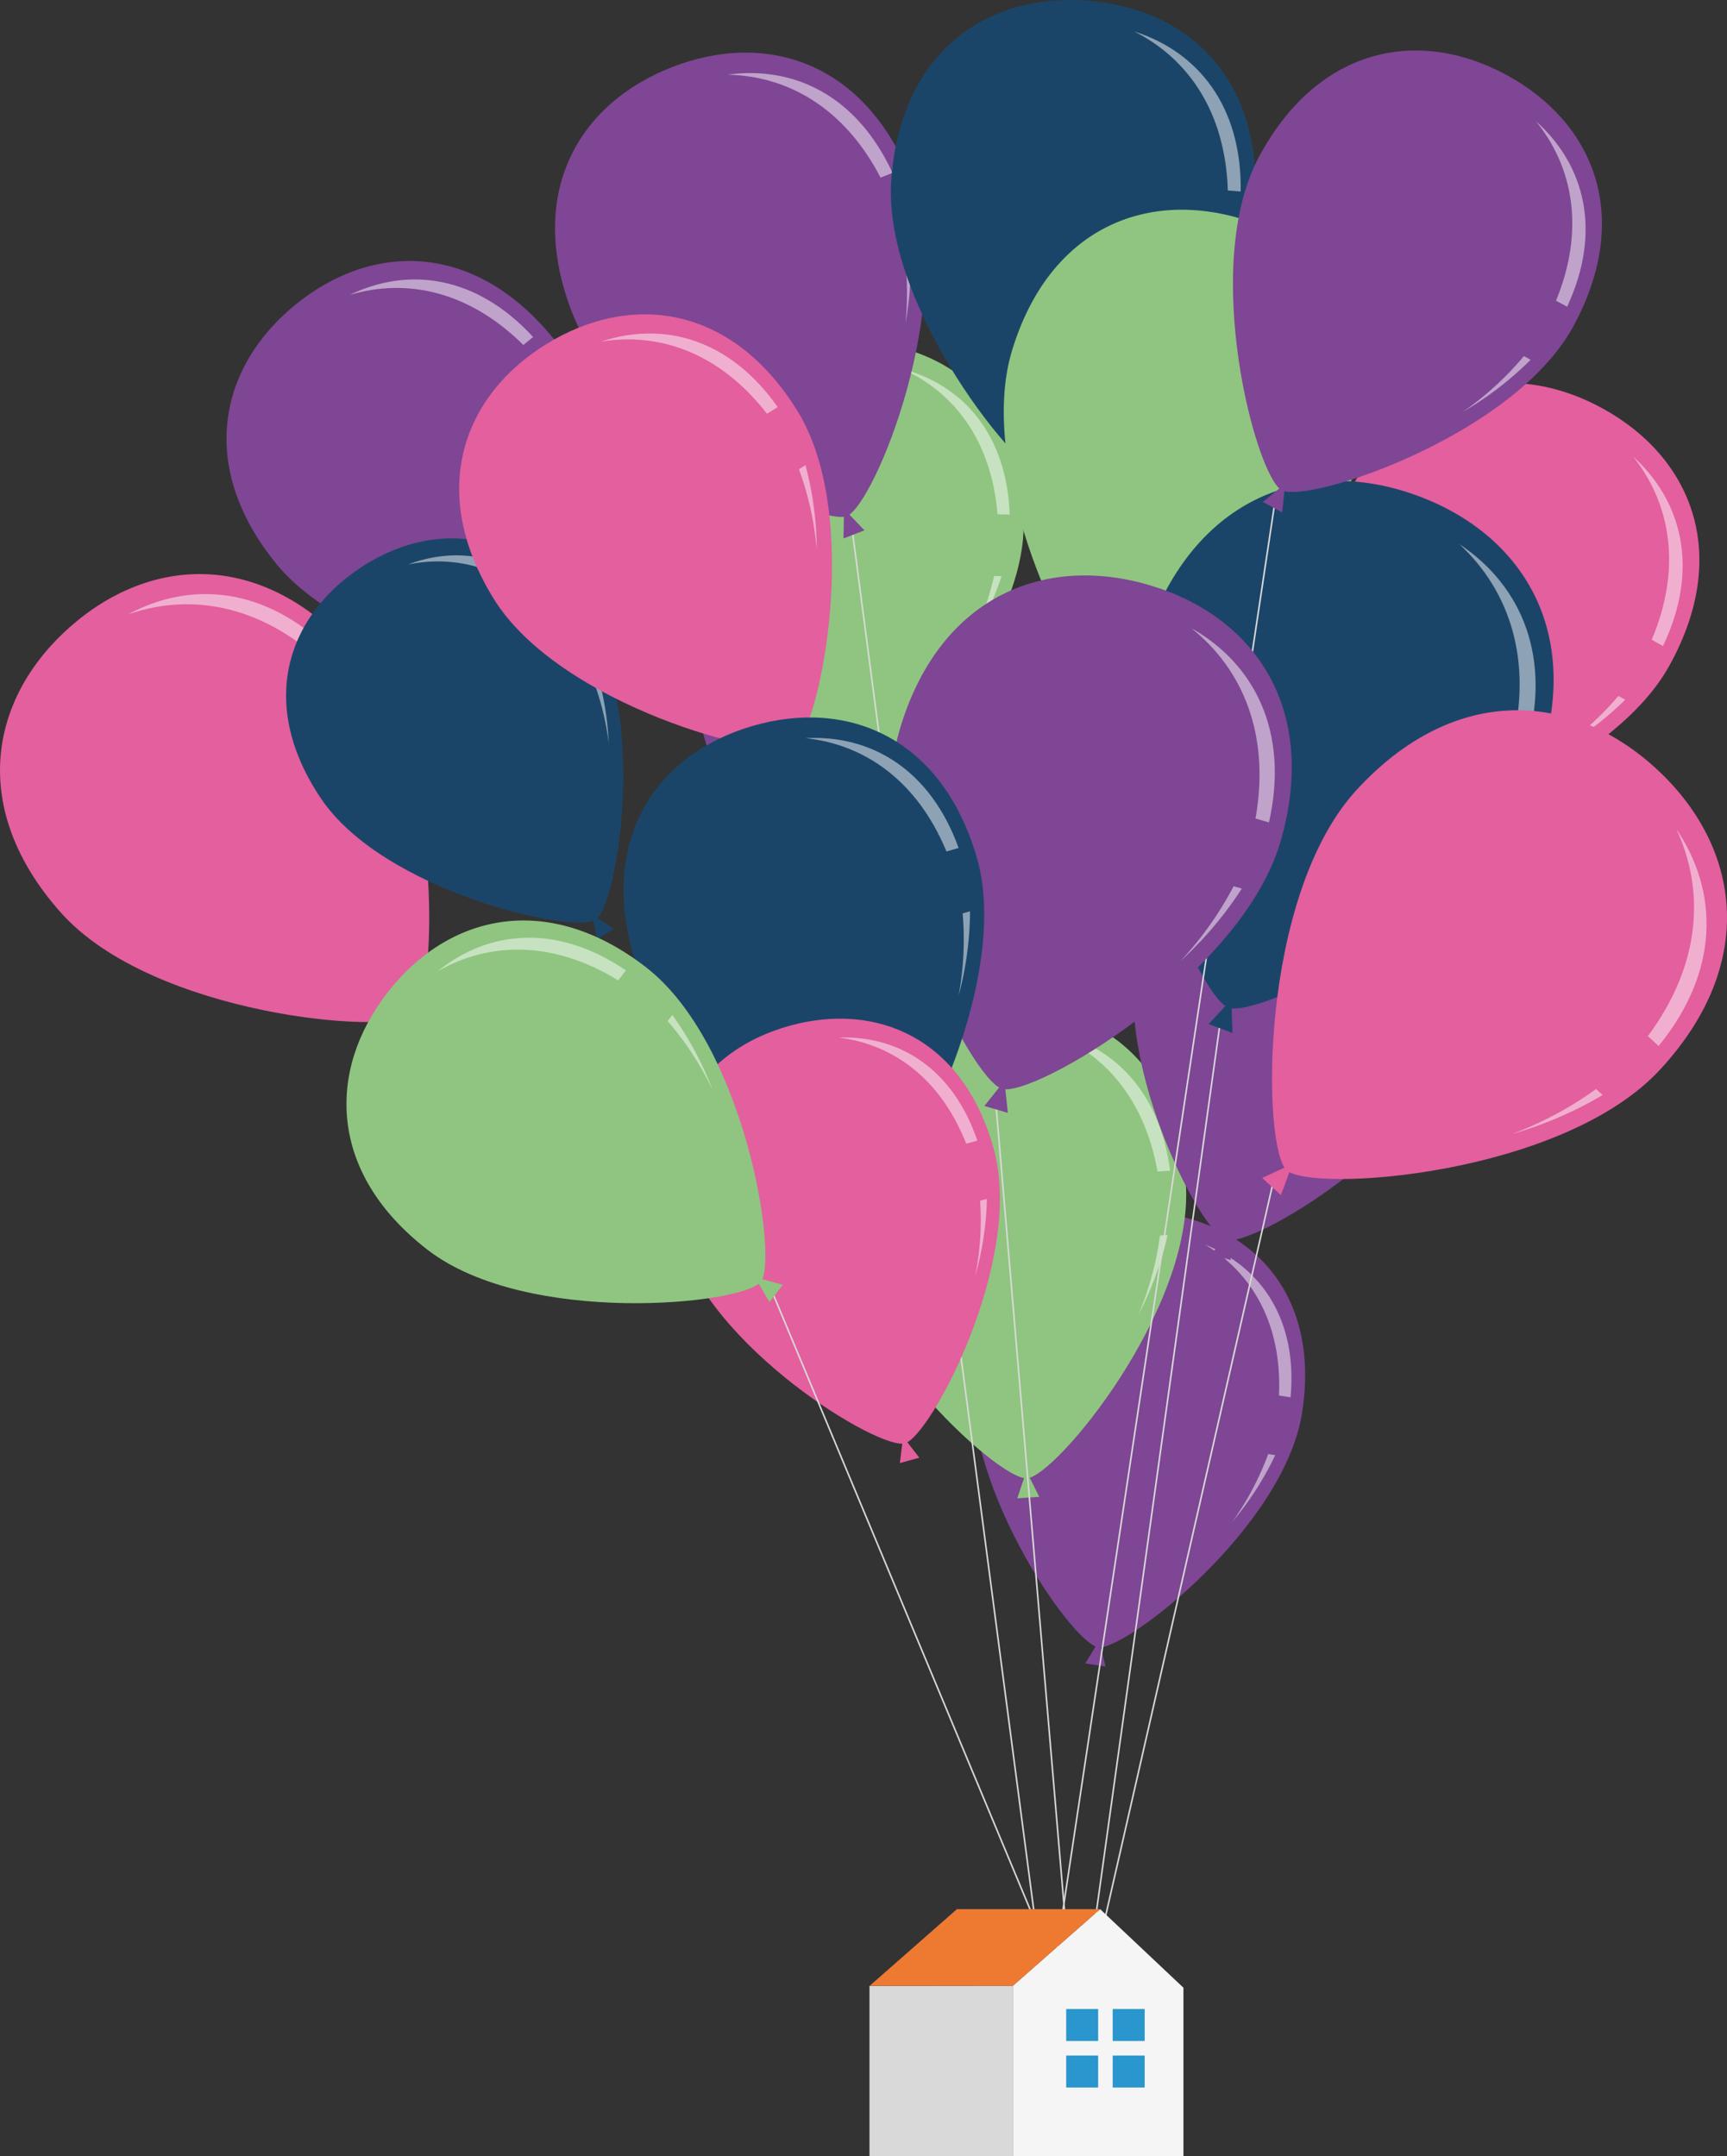 <svg id="Group_2959" data-name="Group 2959" xmlns="http://www.w3.org/2000/svg" xmlns:xlink="http://www.w3.org/1999/xlink" width="530.12" height="661.895" viewBox="0 0 530.12 661.895">
  <rect x="0" y="0" width="530.12" height="661.895" fill="#333333" stroke="none"/>
  <defs>
    <clipPath id="clip-path">
      <rect id="Rectangle_1438" data-name="Rectangle 1438" width="530.12" height="661.895" fill="none"/>
    </clipPath>
    <clipPath id="clip-path-2">
      <rect id="Rectangle_1437" data-name="Rectangle 1437" width="530.119" height="661.895" fill="none"/>
    </clipPath>
    <clipPath id="clip-path-3">
      <rect id="Rectangle_1394" data-name="Rectangle 1394" width="26.522" height="85.123" fill="none"/>
    </clipPath>
    <clipPath id="clip-path-4">
      <rect id="Rectangle_1393" data-name="Rectangle 1393" width="26.521" height="85.123" fill="none"/>
    </clipPath>
    <clipPath id="clip-path-5">
      <rect id="Rectangle_1396" data-name="Rectangle 1396" width="83.664" height="62.685" fill="none"/>
    </clipPath>
    <clipPath id="clip-path-6">
      <rect id="Rectangle_1395" data-name="Rectangle 1395" width="83.664" height="62.683" fill="none"/>
    </clipPath>
    <clipPath id="clip-path-7">
      <rect id="Rectangle_1398" data-name="Rectangle 1398" width="38.579" height="87.383" fill="none"/>
    </clipPath>
    <clipPath id="clip-path-8">
      <rect id="Rectangle_1397" data-name="Rectangle 1397" width="38.579" height="87.381" fill="none"/>
    </clipPath>
    <clipPath id="clip-path-9">
      <rect id="Rectangle_1400" data-name="Rectangle 1400" width="24.217" height="85.486" fill="none"/>
    </clipPath>
    <clipPath id="clip-path-11">
      <rect id="Rectangle_1402" data-name="Rectangle 1402" width="39.169" height="79.156" fill="none"/>
    </clipPath>
    <clipPath id="clip-path-13">
      <rect id="Rectangle_1404" data-name="Rectangle 1404" width="33.193" height="86.52" fill="none"/>
    </clipPath>
    <clipPath id="clip-path-15">
      <rect id="Rectangle_1406" data-name="Rectangle 1406" width="56.306" height="76.816" fill="none"/>
    </clipPath>
    <clipPath id="clip-path-17">
      <rect id="Rectangle_1408" data-name="Rectangle 1408" width="32.64" height="92.449" fill="none"/>
    </clipPath>
    <clipPath id="clip-path-18">
      <rect id="Rectangle_1407" data-name="Rectangle 1407" width="32.638" height="92.449" fill="none"/>
    </clipPath>
    <clipPath id="clip-path-19">
      <rect id="Rectangle_1410" data-name="Rectangle 1410" width="27.27" height="93.765" fill="none"/>
    </clipPath>
    <clipPath id="clip-path-20">
      <rect id="Rectangle_1409" data-name="Rectangle 1409" width="27.269" height="93.765" fill="none"/>
    </clipPath>
    <clipPath id="clip-path-21">
      <rect id="Rectangle_1412" data-name="Rectangle 1412" width="38.982" height="90.817" fill="none"/>
    </clipPath>
    <clipPath id="clip-path-23">
      <rect id="Rectangle_1414" data-name="Rectangle 1414" width="34.561" height="105.733" fill="none"/>
    </clipPath>
    <clipPath id="clip-path-24">
      <rect id="Rectangle_1413" data-name="Rectangle 1413" width="34.559" height="105.733" fill="none"/>
    </clipPath>
    <clipPath id="clip-path-25">
      <rect id="Rectangle_1416" data-name="Rectangle 1416" width="59.727" height="93.568" fill="none"/>
    </clipPath>
    <clipPath id="clip-path-27">
      <rect id="Rectangle_1418" data-name="Rectangle 1418" width="37.661" height="89.239" fill="none"/>
    </clipPath>
    <clipPath id="clip-path-29">
      <rect id="Rectangle_1420" data-name="Rectangle 1420" width="73.9" height="59.555" fill="none"/>
    </clipPath>
    <clipPath id="clip-path-31">
      <rect id="Rectangle_1422" data-name="Rectangle 1422" width="61.585" height="57.657" fill="none"/>
    </clipPath>
    <clipPath id="clip-path-32">
      <rect id="Rectangle_1421" data-name="Rectangle 1421" width="61.584" height="57.657" fill="none"/>
    </clipPath>
    <clipPath id="clip-path-33">
      <rect id="Rectangle_1424" data-name="Rectangle 1424" width="66.159" height="66.409" fill="none"/>
    </clipPath>
    <clipPath id="clip-path-35">
      <rect id="Rectangle_1426" data-name="Rectangle 1426" width="28.952" height="102.192" fill="none"/>
    </clipPath>
    <clipPath id="clip-path-36">
      <rect id="Rectangle_1425" data-name="Rectangle 1425" width="28.951" height="102.192" fill="none"/>
    </clipPath>
    <clipPath id="clip-path-37">
      <rect id="Rectangle_1428" data-name="Rectangle 1428" width="50.464" height="79.198" fill="none"/>
    </clipPath>
    <clipPath id="clip-path-38">
      <rect id="Rectangle_1427" data-name="Rectangle 1427" width="50.462" height="79.198" fill="none"/>
    </clipPath>
    <clipPath id="clip-path-39">
      <rect id="Rectangle_1430" data-name="Rectangle 1430" width="45.469" height="73.324" fill="none"/>
    </clipPath>
    <clipPath id="clip-path-40">
      <rect id="Rectangle_1429" data-name="Rectangle 1429" width="45.469" height="73.322" fill="none"/>
    </clipPath>
    <clipPath id="clip-path-41">
      <rect id="Rectangle_1436" data-name="Rectangle 1436" width="84.458" height="46.8" fill="none"/>
    </clipPath>
    <clipPath id="clip-path-42">
      <rect id="Rectangle_1435" data-name="Rectangle 1435" width="84.457" height="46.8" fill="none"/>
    </clipPath>
  </defs>
  <g id="Group_2958" data-name="Group 2958" clip-path="url(#clip-path)">
    <g id="Group_2957" data-name="Group 2957">
      <g id="Group_2956" data-name="Group 2956" clip-path="url(#clip-path-2)">
        <path id="Path_2498" data-name="Path 2498" d="M279.981,284.31c-5.438,35.4-54.457,73.444-62.645,72.186s-43.53-52.254-38.091-87.66,30.736-49.818,58.553-45.545,47.623,25.615,42.183,61.019" transform="translate(119.744 149.153)" fill="#7e4694"/>
        <path id="Path_2499" data-name="Path 2499" d="M199.469,308.557l4.261-7.07,1.942,8.022Z" transform="translate(133.677 202.046)" fill="#7e4694"/>
        <g id="Group_2860" data-name="Group 2860" transform="translate(369.906 382.035)" opacity="0.5">
          <g id="Group_2859" data-name="Group 2859">
            <g id="Group_2858" data-name="Group 2858" clip-path="url(#clip-path-3)">
              <g id="Group_2857" data-name="Group 2857">
                <g id="Group_2856" data-name="Group 2856" clip-path="url(#clip-path-4)">
                  <path id="Path_2500" data-name="Path 2500" d="M244.167,275.072l3.562.546c2.188-23.852-9.026-39.909-26.25-46.876,14.555,8.813,23.68,24.54,22.688,46.33" transform="translate(-221.479 -228.74)" fill="#fff"/>
                  <path id="Path_2501" data-name="Path 2501" d="M237.51,267.24a88.07,88.07,0,0,1-11.035,20.824,95.113,95.113,0,0,0,13.2-20.491Z" transform="translate(-218.131 -202.94)" fill="#fff"/>
                </g>
              </g>
            </g>
          </g>
        </g>
        <path id="Path_2502" data-name="Path 2502" d="M108.5,129.46c28.094,31.578,25.8,104.761,18.5,111.256s-80.253.262-108.349-31.316-22.168-65.42,2.644-87.495S80.4,97.882,108.5,129.46" transform="translate(0 70.708)" fill="#e35f9e"/>
        <path id="Path_2503" data-name="Path 2503" d="M78.255,194.526l-3.222-9.193,8.755,4.271Z" transform="translate(50.285 124.204)" fill="#238cb6"/>
        <g id="Group_2865" data-name="Group 2865" transform="translate(39.313 182.357)" opacity="0.5">
          <g id="Group_2864" data-name="Group 2864">
            <g id="Group_2863" data-name="Group 2863" clip-path="url(#clip-path-5)">
              <g id="Group_2862" data-name="Group 2862" transform="translate(0)">
                <g id="Group_2861" data-name="Group 2861" clip-path="url(#clip-path-6)">
                  <path id="Path_2504" data-name="Path 2504" d="M82.726,129.646l3.175-2.824C65.864,106.887,42.829,105,23.539,115.418c18.963-6.6,40.122-3.066,59.187,14.228" transform="translate(-23.537 -109.185)" fill="#fff"/>
                  <path id="Path_2505" data-name="Path 2505" d="M67.267,132.02a103.939,103.939,0,0,1,10.629,25.7A112.157,112.157,0,0,0,69.2,130.3Z" transform="translate(5.768 -95.032)" fill="#fff"/>
                </g>
              </g>
            </g>
          </g>
        </g>
        <path id="Path_2506" data-name="Path 2506" d="M261.912,239.3c2.619,38.442-39.883,89.9-48.772,90.5s-57.983-44.607-60.6-83.047,20.541-59.52,50.745-61.579,56.011,15.681,58.631,54.122" transform="translate(102.089 123.992)" fill="#8fc580"/>
        <path id="Path_2507" data-name="Path 2507" d="M186.965,278.756l2.809-8.423L193.7,278.3Z" transform="translate(125.297 181.168)" fill="#8fc580"/>
        <g id="Group_2870" data-name="Group 2870" transform="translate(320.601 316.331)" opacity="0.5">
          <g id="Group_2869" data-name="Group 2869">
            <g id="Group_2868" data-name="Group 2868" clip-path="url(#clip-path-7)">
              <g id="Group_2867" data-name="Group 2867">
                <g id="Group_2866" data-name="Group 2866" clip-path="url(#clip-path-8)">
                  <path id="Path_2508" data-name="Path 2508" d="M226.669,232.693l3.868-.264c-3.314-25.55-18.865-39.767-38.579-43.028,17.35,5.827,30.626,20.187,34.711,43.292" transform="translate(-191.958 -189.401)" fill="#fff"/>
                  <path id="Path_2509" data-name="Path 2509" d="M215.875,227.144a94.691,94.691,0,0,1-6.682,24.453,102.311,102.311,0,0,0,9.032-24.613Z" transform="translate(-180.408 -164.214)" fill="#fff"/>
                </g>
              </g>
            </g>
          </g>
        </g>
        <path id="Path_2510" data-name="Path 2510" d="M308.239,217.362c-9.986,34.4-63.526,65.756-71.481,63.446s-36.381-57.46-26.4-91.861,36.941-45.408,63.967-37.562,43.9,31.576,33.911,65.976" transform="translate(139.569 99.839)" fill="#7e4694"/>
        <path id="Path_2511" data-name="Path 2511" d="M222.6,233.137l5.142-6.457.884,8.207Z" transform="translate(149.18 151.913)" fill="#7e4694"/>
        <g id="Group_2875" data-name="Group 2875" transform="translate(422.142 262.339)" opacity="0.5">
          <g id="Group_2874" data-name="Group 2874">
            <g id="Group_2873" data-name="Group 2873" clip-path="url(#clip-path-9)">
              <g id="Group_2872" data-name="Group 2872" transform="translate(0 0)">
                <g id="Group_2871" data-name="Group 2871" clip-path="url(#clip-path-9)">
                  <path id="Path_2512" data-name="Path 2512" d="M270.9,205.956l3.461,1.005c5.266-23.367-3.771-40.744-19.945-49.888C267.7,167.7,274.707,184.48,270.9,205.956" transform="translate(-251.644 -157.074)" fill="#fff"/>
                  <path id="Path_2513" data-name="Path 2513" d="M266.4,196.753a88.136,88.136,0,0,1-13.644,19.215A95.092,95.092,0,0,0,268.5,197.363Z" transform="translate(-252.755 -130.483)" fill="#fff"/>
                </g>
              </g>
            </g>
          </g>
        </g>
        <path id="Path_2514" data-name="Path 2514" d="M229.877,142.13c4.939,35.478-31.117,85.973-39.319,87.116s-56.685-37.582-61.624-73.06,15.163-56.538,43.035-60.42,52.969,10.886,57.908,46.364" transform="translate(85.905 63.775)" fill="#7e4694"/>
        <path id="Path_2515" data-name="Path 2515" d="M164.122,182.169l2.054-8,4.162,7.128Z" transform="translate(109.989 116.726)" fill="#e73b5d"/>
        <g id="Group_2880" data-name="Group 2880" transform="translate(272.469 165.186)" opacity="0.5">
          <g id="Group_2879" data-name="Group 2879">
            <g id="Group_2878" data-name="Group 2878" clip-path="url(#clip-path-11)">
              <g id="Group_2877" data-name="Group 2877">
                <g id="Group_2876" data-name="Group 2876" clip-path="url(#clip-path-11)">
                  <path id="Path_2516" data-name="Path 2516" d="M198.157,136.785l3.569-.5c-4.74-23.479-20.089-35.648-38.587-37.385,16.473,4.271,29.721,16.722,35.018,37.881" transform="translate(-163.139 -98.904)" fill="#fff"/>
                  <path id="Path_2517" data-name="Path 2517" d="M187.138,132.581a88.1,88.1,0,0,1-4.6,23.112,95.116,95.116,0,0,0,6.771-23.414Z" transform="translate(-150.139 -76.537)" fill="#fff"/>
                </g>
              </g>
            </g>
          </g>
        </g>
        <path id="Path_2518" data-name="Path 2518" d="M230.563,120.083c-.937,37.159-46.384,82.768-54.977,82.551s-51.687-48.056-50.751-85.215,25.077-55.326,54.272-54.589,52.393,20.094,51.456,57.253" transform="translate(83.65 42.092)" fill="#8fc580"/>
        <path id="Path_2519" data-name="Path 2519" d="M153.181,153.037l3.454-7.838,3.055,8Z" transform="translate(102.656 97.307)" fill="#10ae98"/>
        <g id="Group_2885" data-name="Group 2885" transform="translate(276.746 113.167)" opacity="0.5">
          <g id="Group_2884" data-name="Group 2884">
            <g id="Group_2883" data-name="Group 2883" clip-path="url(#clip-path-13)">
              <g id="Group_2882" data-name="Group 2882">
                <g id="Group_2881" data-name="Group 2881" clip-path="url(#clip-path-13)">
                  <path id="Path_2520" data-name="Path 2520" d="M195.153,112.46l3.738.094c-.887-24.839-14.545-39.89-33.191-44.8,16.142,7.157,27.606,22.141,29.453,44.7" transform="translate(-165.7 -67.758)" fill="#fff"/>
                  <path id="Path_2521" data-name="Path 2521" d="M186.17,105.857a91.477,91.477,0,0,1-8.616,22.888,98.669,98.669,0,0,0,10.888-22.829Z" transform="translate(-157.756 -42.225)" fill="#fff"/>
                </g>
              </g>
            </g>
          </g>
        </g>
        <path id="Path_2522" data-name="Path 2522" d="M211.505,48.957c14.26,36.632-11.452,99.682-19.923,102.979s-70.045-25.774-84.3-62.406,1.871-64.211,30.653-75.415,59.314-1.79,73.574,34.841" transform="translate(68.359 6.483)" fill="#7e4694"/>
        <g id="Group_2890" data-name="Group 2890" transform="translate(223.303 22.432)" opacity="0.5">
          <g id="Group_2889" data-name="Group 2889">
            <g id="Group_2888" data-name="Group 2888" clip-path="url(#clip-path-15)">
              <g id="Group_2887" data-name="Group 2887" transform="translate(0 0)">
                <g id="Group_2886" data-name="Group 2886" clip-path="url(#clip-path-15)">
                  <path id="Path_2523" data-name="Path 2523" d="M180.686,45.51l3.686-1.435C173.364,20.207,153.893,11.1,133.7,13.929c18.671.389,35.97,10.328,46.985,31.581" transform="translate(-133.701 -13.431)" fill="#fff"/>
                  <path id="Path_2524" data-name="Path 2524" d="M165.855,44.3a96.594,96.594,0,0,1,.939,25.846,104.234,104.234,0,0,0,1.3-26.718Z" transform="translate(-112.153 6.671)" fill="#fff"/>
                </g>
              </g>
            </g>
          </g>
        </g>
        <path id="Path_2525" data-name="Path 2525" d="M275.4,63.46c-3,39.194-53.47,84.9-62.533,84.21S160.879,94.117,163.88,54.924,193.359-2.153,224.153.206,278.4,24.266,275.4,63.46" transform="translate(109.726 0)" fill="#1b4568"/>
        <path id="Path_2526" data-name="Path 2526" d="M190.819,95.105l4.072-8.092,2.794,8.618Z" transform="translate(127.88 58.313)" fill="#10ae98"/>
        <g id="Group_2895" data-name="Group 2895" transform="translate(348.208 9.672)" opacity="0.5">
          <g id="Group_2894" data-name="Group 2894">
            <g id="Group_2893" data-name="Group 2893" clip-path="url(#clip-path-17)">
              <g id="Group_2892" data-name="Group 2892" transform="translate(0.002)">
                <g id="Group_2891" data-name="Group 2891" clip-path="url(#clip-path-18)">
                  <path id="Path_2527" data-name="Path 2527" d="M237.174,54.6l3.943.3c.408-26.282-13.2-42.92-32.63-49.108C225.15,14.224,236.444,30.67,237.174,54.6" transform="translate(-208.489 -5.791)" fill="#fff"/>
                  <path id="Path_2528" data-name="Path 2528" d="M228.541,46.951a96.582,96.582,0,0,1-10.338,23.7,104.375,104.375,0,0,0,12.735-23.521Z" transform="translate(-201.977 21.793)" fill="#fff"/>
                </g>
              </g>
            </g>
          </g>
        </g>
        <path id="Path_2529" data-name="Path 2529" d="M294.026,114.306c-11.447,37.605-70.646,71.253-79.343,68.605s-39.1-63.573-27.655-101.179,41.181-49.3,70.728-40.308,47.717,35.276,36.269,72.881" transform="translate(123.636 25.831)" fill="#8fc580"/>
        <path id="Path_2530" data-name="Path 2530" d="M199.543,130.65l5.735-7.013.853,9.019Z" transform="translate(133.727 82.857)" fill="#e73b5d"/>
        <g id="Group_2900" data-name="Group 2900" transform="translate(389.061 79.612)" opacity="0.5">
          <g id="Group_2899" data-name="Group 2899">
            <g id="Group_2898" data-name="Group 2898" clip-path="url(#clip-path-19)">
              <g id="Group_2897" data-name="Group 2897" transform="translate(0.002)">
                <g id="Group_2896" data-name="Group 2896" clip-path="url(#clip-path-20)">
                  <path id="Path_2531" data-name="Path 2531" d="M252.889,101.542l3.785,1.152c6.109-25.565-3.559-44.762-21.176-55.027,14.43,11.853,21.879,30.36,17.391,53.875" transform="translate(-231.241 -47.667)" fill="#fff"/>
                  <path id="Path_2532" data-name="Path 2532" d="M248.193,91.3a96.648,96.648,0,0,1-15.245,20.89A104.188,104.188,0,0,0,250.491,92Z" transform="translate(-232.95 -18.426)" fill="#fff"/>
                </g>
              </g>
            </g>
          </g>
        </g>
        <line id="Line_270" data-name="Line 270" x1="38.664" y2="277.797" transform="translate(335.841 314.126)" fill="none" stroke="#d9d9d9" stroke-miterlimit="10" stroke-width="0.482"/>
        <path id="Path_2533" data-name="Path 2533" d="M349.562,157.149c-19.036,34.39-83.952,54.953-91.9,50.551s-24.987-70.329-5.951-104.721,50.558-39.63,77.577-24.672,39.314,44.451,20.276,78.842" transform="translate(162.866 47.183)" fill="#e35f9e"/>
        <path id="Path_2534" data-name="Path 2534" d="M248.234,157.043l7.07-5.664-1.044,9Z" transform="translate(166.357 101.449)" fill="#10ae98"/>
        <g id="Group_2905" data-name="Group 2905" transform="translate(477.525 140.062)" opacity="0.5">
          <g id="Group_2904" data-name="Group 2904">
            <g id="Group_2903" data-name="Group 2903" clip-path="url(#clip-path-21)">
              <g id="Group_2902" data-name="Group 2902">
                <g id="Group_2901" data-name="Group 2901" clip-path="url(#clip-path-21)">
                  <path id="Path_2535" data-name="Path 2535" d="M305.89,140.178l3.461,1.916c11.307-23.73,5.854-44.52-9.236-58.232,11.643,14.6,15.067,34.257,5.775,56.316" transform="translate(-276.399 -83.86)" fill="#fff"/>
                  <path id="Path_2536" data-name="Path 2536" d="M305.18,127.907a96.6,96.6,0,0,1-19.265,17.253,104.375,104.375,0,0,0,21.368-16.089Z" transform="translate(-285.915 -54.343)" fill="#fff"/>
                </g>
              </g>
            </g>
          </g>
        </g>
        <path id="Path_2537" data-name="Path 2537" d="M331.64,177.863c-15.484,41.747-84.691,75.794-94.343,72.213s-39.924-74.523-24.44-116.268,49.893-52.964,82.695-40.8,51.571,43.109,36.087,84.856" transform="translate(139.747 59.229)" fill="#1b4568"/>
        <path id="Path_2538" data-name="Path 2538" d="M222.141,191.243,229.1,183.7l.357,10.255Z" transform="translate(148.871 123.109)" fill="#1b4568"/>
        <g id="Group_2910" data-name="Group 2910" transform="translate(436.805 167.011)" opacity="0.5">
          <g id="Group_2909" data-name="Group 2909">
            <g id="Group_2908" data-name="Group 2908" clip-path="url(#clip-path-23)">
              <g id="Group_2907" data-name="Group 2907" transform="translate(0.002)">
                <g id="Group_2906" data-name="Group 2906" clip-path="url(#clip-path-24)">
                  <path id="Path_2539" data-name="Path 2539" d="M284.237,162.087l4.2,1.558c8.635-28.493-1-50.853-20.229-63.648,15.516,14.377,22.689,35.807,16.029,62.09" transform="translate(-257.063 -99.997)" fill="#fff"/>
                  <path id="Path_2540" data-name="Path 2540" d="M280.183,149.777a109.439,109.439,0,0,1-18.649,22.592,118.107,118.107,0,0,0,21.2-21.645Z" transform="translate(-261.536 -66.636)" fill="#fff"/>
                </g>
              </g>
            </g>
          </g>
        </g>
        <line id="Line_271" data-name="Line 271" x1="67.814" y2="450.502" transform="translate(323.348 155.3)" fill="none" stroke="#d9d9d9" stroke-miterlimit="10" stroke-width="0.482"/>
        <line id="Line_272" data-name="Line 272" x2="56.313" y2="428.095" transform="translate(261.484 161.844)" fill="none" stroke="#d9d9d9" stroke-miterlimit="10" stroke-width="0.482"/>
        <path id="Path_2541" data-name="Path 2541" d="M352.979,240.772C322.794,273.505,245.841,278.7,238.27,271.72s-8.61-84.1,21.574-116.833,66.277-30.035,91.994-6.317,31.326,59.471,1.141,92.2" transform="translate(156.672 87.482)" fill="#e35f9e"/>
        <g id="Group_2915" data-name="Group 2915" transform="translate(464.114 254.526)" opacity="0.5">
          <g id="Group_2914" data-name="Group 2914">
            <g id="Group_2913" data-name="Group 2913" clip-path="url(#clip-path-25)">
              <g id="Group_2912" data-name="Group 2912">
                <g id="Group_2911" data-name="Group 2911" clip-path="url(#clip-path-25)">
                  <path id="Path_2542" data-name="Path 2542" d="M302.863,215.919l3.294,3.036c18.814-23.075,18.4-47.419,5.475-66.559,8.889,19.194,7.382,41.741-8.768,63.523" transform="translate(-261.146 -152.396)" fill="#fff"/>
                  <path id="Path_2543" data-name="Path 2543" d="M303.719,200.149a109.421,109.421,0,0,1-25.834,13.812,118.213,118.213,0,0,0,27.835-11.968Z" transform="translate(-277.885 -120.394)" fill="#fff"/>
                </g>
              </g>
            </g>
          </g>
        </g>
        <path id="Path_2544" data-name="Path 2544" d="M331.154,93.833c-18.33,33.891-81.756,54.668-89.593,50.429S216.4,75.569,234.725,41.68s49.171-39.329,75.8-24.927,38.96,43.189,20.63,77.08" transform="translate(151.861 6.22)" fill="#7e4694"/>
        <path id="Path_2545" data-name="Path 2545" d="M232.1,94.505l6.874-5.618-.937,8.83Z" transform="translate(155.544 59.569)" fill="#7e4694"/>
        <g id="Group_2920" data-name="Group 2920" transform="translate(449.06 37.166)" opacity="0.5">
          <g id="Group_2919" data-name="Group 2919">
            <g id="Group_2918" data-name="Group 2918" clip-path="url(#clip-path-27)">
              <g id="Group_2917" data-name="Group 2917">
                <g id="Group_2916" data-name="Group 2916" clip-path="url(#clip-path-27)">
                  <path id="Path_2546" data-name="Path 2546" d="M288.47,77.4l3.409,1.844c10.854-23.366,5.311-43.692-9.61-56.986,11.549,14.2,15.095,33.43,6.2,55.142" transform="translate(-259.894 -22.253)" fill="#fff"/>
                  <path id="Path_2547" data-name="Path 2547" d="M287.59,65.448a94.718,94.718,0,0,1-18.718,17.1,102.2,102.2,0,0,0,20.789-15.975Z" transform="translate(-268.872 6.695)" fill="#fff"/>
                </g>
              </g>
            </g>
          </g>
        </g>
        <path id="Path_2548" data-name="Path 2548" d="M141.952,71.739c24.306,29.9,19.249,96.447,12.336,102.067s-73.095-3.015-97.4-32.911-17.535-60.473,5.956-79.57,54.8-19.482,79.109,10.413" transform="translate(27.899 32.145)" fill="#7e4694"/>
        <path id="Path_2549" data-name="Path 2549" d="M110.774,130.744l-2.56-8.5,7.8,4.242Z" transform="translate(72.521 81.923)" fill="#10ae98"/>
        <g id="Group_2925" data-name="Group 2925" transform="translate(107.315 85.781)" opacity="0.5">
          <g id="Group_2924" data-name="Group 2924">
            <g id="Group_2923" data-name="Group 2923" clip-path="url(#clip-path-29)">
              <g id="Group_2922" data-name="Group 2922" transform="translate(0)">
                <g id="Group_2921" data-name="Group 2921" clip-path="url(#clip-path-29)">
                  <path id="Path_2550" data-name="Path 2550" d="M117.577,71.473l3.008-2.445c-17.44-18.965-38.34-21.615-56.331-12.912,17.537-5.241,36.662-1.164,53.323,15.357" transform="translate(-64.254 -51.361)" fill="#fff"/>
                  <path id="Path_2551" data-name="Path 2551" d="M103.329,73.345a94.643,94.643,0,0,1,8.638,23.832,102.275,102.275,0,0,0-6.809-25.318Z" transform="translate(-38.067 -37.624)" fill="#fff"/>
                </g>
              </g>
            </g>
          </g>
        </g>
        <line id="Line_273" data-name="Line 273" x2="21.607" y2="254.201" transform="translate(305.707 338.91)" fill="none" stroke="#d9d9d9" stroke-miterlimit="10" stroke-width="0.482"/>
        <line id="Line_274" data-name="Line 274" x1="52.348" y2="229.217" transform="translate(338.417 363.102)" fill="none" stroke="#d9d9d9" stroke-miterlimit="10" stroke-width="0.482"/>
        <path id="Path_2552" data-name="Path 2552" d="M144.8,123.893c19.3,28.647,9.44,87.664,2.816,92.126S82.6,207.456,63.3,178.808s-10.8-55.4,11.71-70.569,50.5-12.992,69.8,15.654" transform="translate(35.237 66.31)" fill="#1b4568"/>
        <path id="Path_2553" data-name="Path 2553" d="M110.4,175.814l-1.605-7.8,6.624,4.416Z" transform="translate(72.91 112.6)" fill="#1b4568"/>
        <g id="Group_2930" data-name="Group 2930" transform="translate(125.277 170.47)" opacity="0.5">
          <g id="Group_2929" data-name="Group 2929">
            <g id="Group_2928" data-name="Group 2928" clip-path="url(#clip-path-31)">
              <g id="Group_2927" data-name="Group 2927" transform="translate(0.001)">
                <g id="Group_2926" data-name="Group 2926" clip-path="url(#clip-path-32)">
                  <path id="Path_2554" data-name="Path 2554" d="M121.387,122.855l2.883-1.942c-14.049-18.333-32.5-22.379-49.261-16.054,16.08-3.272,32.83,1.906,46.379,18" transform="translate(-75.01 -102.068)" fill="#fff"/>
                  <path id="Path_2555" data-name="Path 2555" d="M108.409,123.908a84.849,84.849,0,0,1,5.8,21.973,91.692,91.692,0,0,0-4.048-23.153Z" transform="translate(-52.626 -88.223)" fill="#fff"/>
                </g>
              </g>
            </g>
          </g>
        </g>
        <path id="Path_2556" data-name="Path 2556" d="M188.27,87.484c20.216,32.8,6.562,98.129-1.022,102.805s-72.084-12.481-92.3-45.281S85.411,82.77,111.181,66.886s56.871-12.2,77.088,20.6" transform="translate(56.553 38.717)" fill="#e35f9e"/>
        <path id="Path_2557" data-name="Path 2557" d="M146.685,144.7l-1.435-8.763,7.182,5.221Z" transform="translate(97.342 91.103)" fill="#238cb6"/>
        <g id="Group_2935" data-name="Group 2935" transform="translate(184.55 102.368)" opacity="0.5">
          <g id="Group_2934" data-name="Group 2934">
            <g id="Group_2933" data-name="Group 2933" clip-path="url(#clip-path-33)">
              <g id="Group_2932" data-name="Group 2932">
                <g id="Group_2931" data-name="Group 2931" clip-path="url(#clip-path-33)">
                  <path id="Path_2558" data-name="Path 2558" d="M161.375,85.921l3.3-2.034C149.847,62.818,129.466,57.477,110.5,63.77c18.068-2.921,36.5,3.606,50.877,22.151" transform="translate(-110.498 -61.292)" fill="#fff"/>
                  <path id="Path_2559" data-name="Path 2559" d="M146.835,86.73a94.76,94.76,0,0,1,5.47,24.752,102.232,102.232,0,0,0-3.466-25.988Z" transform="translate(-86.146 -45.073)" fill="#fff"/>
                </g>
              </g>
            </g>
          </g>
        </g>
        <path id="Path_2560" data-name="Path 2560" d="M283.293,187.512c-11.937,41.121-75.942,78.608-85.451,75.847s-43.493-68.69-31.556-109.813,44.159-54.284,76.47-44.9,52.473,37.747,40.537,78.87" transform="translate(109.757 70.878)" fill="#7e4694"/>
        <path id="Path_2561" data-name="Path 2561" d="M180.919,206.37l6.148-7.719,1.057,9.812Z" transform="translate(121.246 133.129)" fill="#7e4694"/>
        <g id="Group_2940" data-name="Group 2940" transform="translate(362.367 192.807)" opacity="0.5">
          <g id="Group_2939" data-name="Group 2939">
            <g id="Group_2938" data-name="Group 2938" clip-path="url(#clip-path-35)">
              <g id="Group_2937" data-name="Group 2937">
                <g id="Group_2936" data-name="Group 2936" clip-path="url(#clip-path-36)">
                  <path id="Path_2562" data-name="Path 2562" d="M238.654,173.879l4.139,1.2c6.293-27.932-4.511-48.705-23.845-59.637,15.887,12.7,24.261,32.76,19.706,58.436" transform="translate(-215.636 -115.441)" fill="#fff"/>
                  <path id="Path_2563" data-name="Path 2563" d="M233.275,162.875a105.3,105.3,0,0,1-16.309,22.97,113.679,113.679,0,0,0,18.823-22.24Z" transform="translate(-216.964 -83.654)" fill="#fff"/>
                </g>
              </g>
            </g>
          </g>
        </g>
        <path id="Path_2564" data-name="Path 2564" d="M222.991,174.716c10.844,36.972-19.568,96.382-28.117,98.889s-66.234-31.058-77.08-68.031,7.228-62.548,36.276-71.071,58.075,3.24,68.921,40.213" transform="translate(76.81 88.37)" fill="#1b4568"/>
        <path id="Path_2565" data-name="Path 2565" d="M161.727,224.239l.927-8.83,5.55,6.93Z" transform="translate(108.384 144.359)" fill="#1d4568"/>
        <g id="Group_2945" data-name="Group 2945" transform="translate(247.3 226.509)" opacity="0.5">
          <g id="Group_2944" data-name="Group 2944">
            <g id="Group_2943" data-name="Group 2943" clip-path="url(#clip-path-37)">
              <g id="Group_2942" data-name="Group 2942">
                <g id="Group_2941" data-name="Group 2941" clip-path="url(#clip-path-38)">
                  <path id="Path_2566" data-name="Path 2566" d="M191.3,170.487l3.719-1.091c-8.743-24.236-26.993-34.766-46.948-33.7,18.2,1.951,34.258,13.112,43.229,34.793" transform="translate(-148.069 -135.621)" fill="#fff"/>
                  <path id="Path_2567" data-name="Path 2567" d="M177.432,168.147a94.784,94.784,0,0,1-1.256,25.318,102.382,102.382,0,0,0,3.517-25.981Z" transform="translate(-129.233 -114.268)" fill="#fff"/>
                </g>
              </g>
            </g>
          </g>
        </g>
        <path id="Path_2568" data-name="Path 2568" d="M222.609,227.312c9.381,34.076-19.419,88.106-27.3,90.276s-60.276-29.5-69.659-63.58,7.584-57.26,34.36-64.632,53.216,3.861,62.6,37.936" transform="translate(82.458 125.467)" fill="#e35f9e"/>
        <path id="Path_2569" data-name="Path 2569" d="M165.387,272.141l.985-8.085,4.984,6.442Z" transform="translate(110.836 176.961)" fill="#e35f9e"/>
        <g id="Group_2950" data-name="Group 2950" transform="translate(257.471 318.464)" opacity="0.5">
          <g id="Group_2949" data-name="Group 2949">
            <g id="Group_2948" data-name="Group 2948" clip-path="url(#clip-path-39)">
              <g id="Group_2947" data-name="Group 2947">
                <g id="Group_2946" data-name="Group 2946" clip-path="url(#clip-path-40)">
                  <path id="Path_2570" data-name="Path 2570" d="M193.276,223.283l3.429-.944c-7.648-22.363-24.226-32.3-42.546-31.63,16.663,2.068,31.22,12.55,39.117,32.573" transform="translate(-154.159 -190.678)" fill="#fff"/>
                  <path id="Path_2571" data-name="Path 2571" d="M180.753,220.918a86.913,86.913,0,0,1-1.538,23.2,93.724,93.724,0,0,0,3.621-23.778Z" transform="translate(-137.367 -170.798)" fill="#fff"/>
                </g>
              </g>
            </g>
          </g>
        </g>
        <path id="Path_2572" data-name="Path 2572" d="M159.8,365.011v52.3h44.019V364.963Z" transform="translate(107.095 244.585)" fill="#d9d9d9"/>
        <line id="Line_275" data-name="Line 275" x2="80.956" y2="193.841" transform="translate(236.841 396.099)" fill="none" stroke="#d9d9d9" stroke-miterlimit="10" stroke-width="0.482"/>
        <path id="Path_2573" data-name="Path 2573" d="M238.508,374.995v51.752H186.16V374.4l26.773-23.519Z" transform="translate(124.758 235.148)" fill="#f5f5f5"/>
        <path id="Path_2574" data-name="Path 2574" d="M186.619,350.88,159.848,374.4h43.945l26.771-23.519Z" transform="translate(107.125 235.148)" fill="#ee7a32"/>
        <rect id="Rectangle_1431" data-name="Rectangle 1431" width="9.814" height="9.814" transform="translate(327.277 616.687)" fill="#2996ce"/>
        <rect id="Rectangle_1432" data-name="Rectangle 1432" width="9.814" height="9.814" transform="translate(327.277 630.965)" fill="#2996ce"/>
        <rect id="Rectangle_1433" data-name="Rectangle 1433" width="9.814" height="9.814" transform="translate(341.555 616.687)" fill="#2996ce"/>
        <rect id="Rectangle_1434" data-name="Rectangle 1434" width="9.814" height="9.814" transform="translate(341.555 630.965)" fill="#2996ce"/>
        <path id="Path_2575" data-name="Path 2575" d="M231.98,218.232l9.3-4.332-3.564,9.622Z" transform="translate(155.465 143.348)" fill="#e35f9e"/>
        <path id="Path_2576" data-name="Path 2576" d="M155.026,102.6l.17-9.057,6.248,6.559Z" transform="translate(103.893 62.688)" fill="#7e4694"/>
        <path id="Path_2577" data-name="Path 2577" d="M155.583,183.5c30.485,23.559,40.752,89.509,35.3,96.557S119.034,293.8,88.546,270.242s-30.875-54.875-12.363-78.83,48.912-31.474,79.4-7.915" transform="translate(42.673 113.375)" fill="#8fc580"/>
        <path id="Path_2578" data-name="Path 2578" d="M143.187,242.413l-4.434-7.693,8.563,2.352Z" transform="translate(92.987 157.301)" fill="#8fc580"/>
        <g id="Group_2955" data-name="Group 2955" transform="translate(134.324 287.836)" opacity="0.5">
          <g id="Group_2954" data-name="Group 2954">
            <g id="Group_2953" data-name="Group 2953" clip-path="url(#clip-path-41)">
              <g id="Group_2952" data-name="Group 2952" transform="translate(0.001)">
                <g id="Group_2951" data-name="Group 2951" clip-path="url(#clip-path-42)">
                  <path id="Path_2579" data-name="Path 2579" d="M135.847,185.434l2.372-3.066c-21.308-14.484-42.262-12.294-57.793.286,15.878-9.107,35.429-9.5,55.421,2.781" transform="translate(-80.426 -172.34)" fill="#fff"/>
                  <path id="Path_2580" data-name="Path 2580" d="M122.7,188.4a94.694,94.694,0,0,1,13.849,21.231,102.233,102.233,0,0,0-12.409-23.1Z" transform="translate(-52.094 -162.828)" fill="#fff"/>
                </g>
              </g>
            </g>
          </g>
        </g>
      </g>
    </g>
  </g>
</svg>
